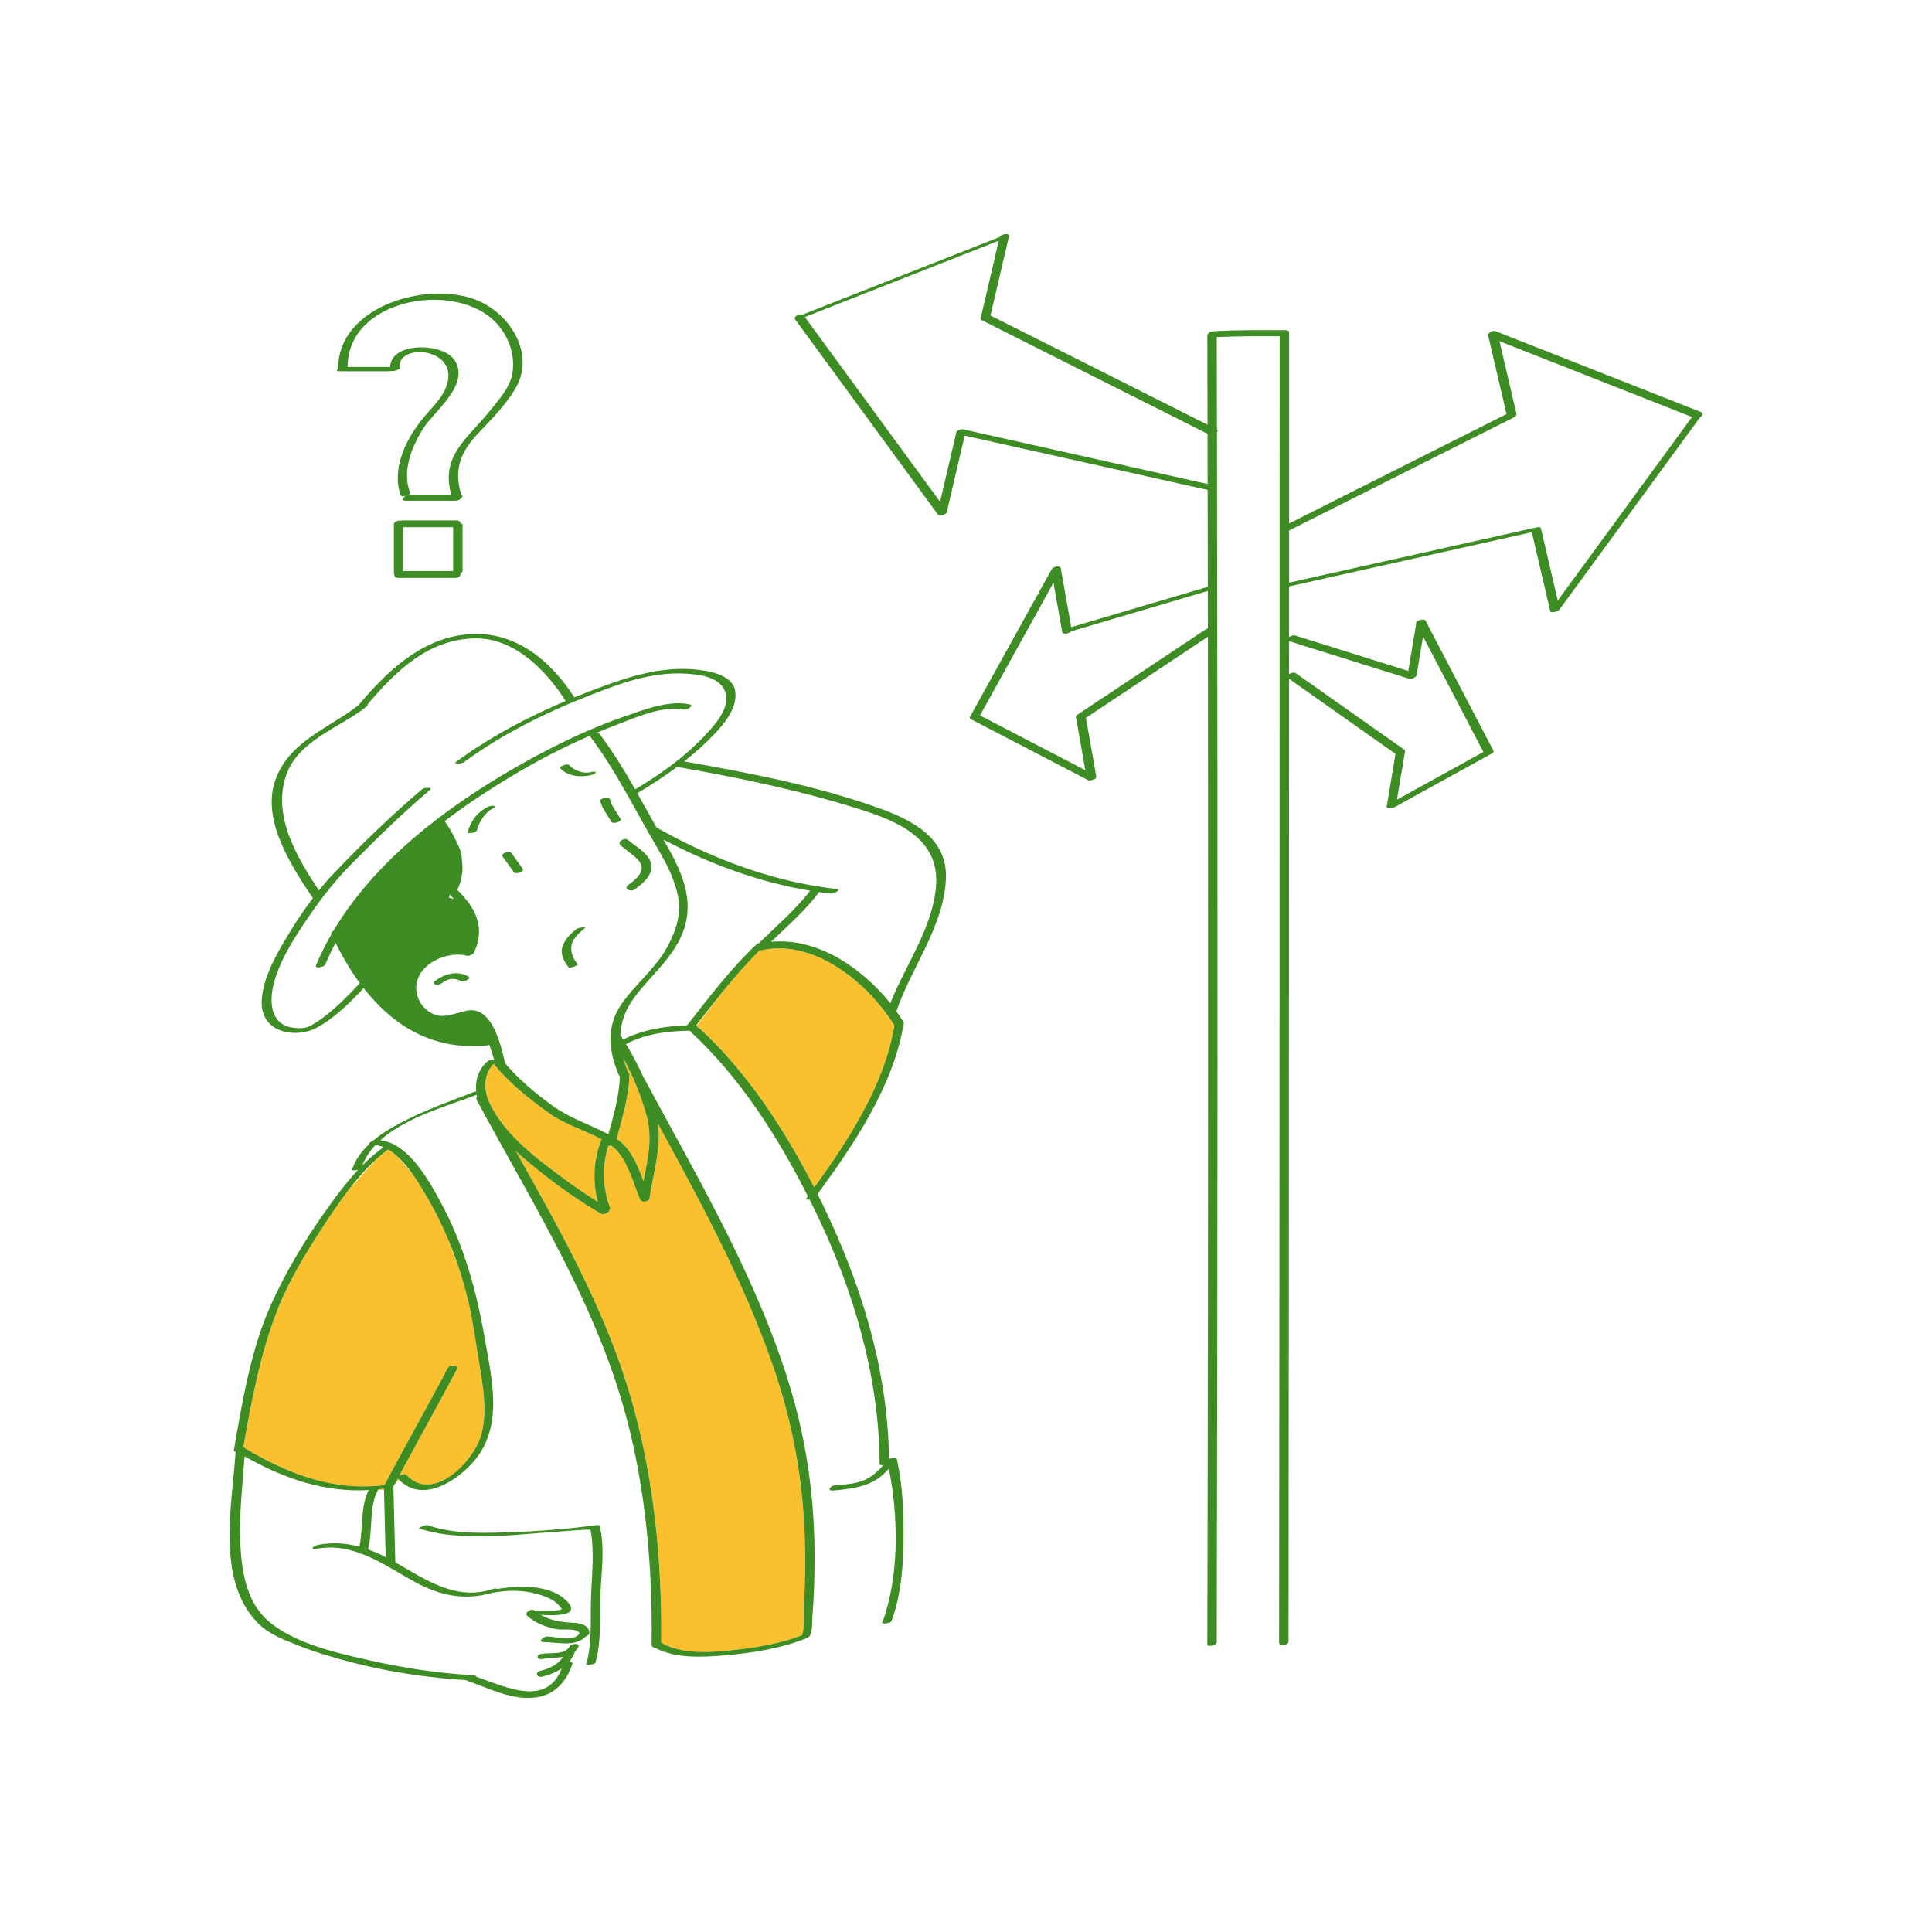 <?xml version="1.0" encoding="UTF-8" standalone="no"?>
<svg
   version="1.1"
   id="Layer_1"
   x="0px"
   y="0px"
   width="595.279px"
   height="595.281px"
   viewBox="0 0 595.279 595.281"
   enable-background="new 0 0 595.279 595.281"
   xml:space="preserve"
   sodipodi:docname="direction.svg"
   inkscape:version="1.2.1 (9c6d41e, 2022-07-14)"
   xmlns:inkscape="http://www.inkscape.org/namespaces/inkscape"
   xmlns:sodipodi="http://sodipodi.sourceforge.net/DTD/sodipodi-0.dtd"
   xmlns="http://www.w3.org/2000/svg"
   xmlns:svg="http://www.w3.org/2000/svg"><defs
   id="defs10059" /><sodipodi:namedview
   id="namedview10057"
   pagecolor="#505050"
   bordercolor="#ffffff"
   borderopacity="1"
   inkscape:showpageshadow="0"
   inkscape:pageopacity="0"
   inkscape:pagecheckerboard="1"
   inkscape:deskcolor="#505050"
   showgrid="false"
   inkscape:zoom="0.56558726"
   inkscape:cx="83.983505"
   inkscape:cy="341.23824"
   inkscape:window-width="1512"
   inkscape:window-height="916"
   inkscape:window-x="0"
   inkscape:window-y="38"
   inkscape:window-maximized="0"
   inkscape:current-layer="Layer_1" />
<path
   id="color_x5F_2"
   fill="#FBC02D"
   d="M190.016,350.959c1.645-6.599,3.787-12.932,3.914-19.818  c0.007-0.357-0.152-0.607-0.395-0.768c-0.461-1.082-0.838-2.148-1.173-3.207v-0.539c2.902,5.383,5.162,11.004,6.828,17.002  c1.944,7,0.436,13.555-0.936,20.299C196.411,358.967,194.18,353.479,190.016,350.959z M172.311,362.139  c3.868,2.869,7.833,5.638,11.92,8.199c-1.761-6.293-1.305-13.305,1.119-19.328c-5.342-2.816-11.313-4.541-16.235-8.072  c-6.112-4.385-12.075-9.159-16.874-14.982c-0.055-0.068-0.083-0.135-0.101-0.203c-2.854,2.776-3.139,7.178-1.854,10.822  C154.348,348.445,163.983,355.961,172.311,362.139z M247.962,473.564c-0.625-17.973-3.75-35.148-9.599-52.167  c-9.09-26.446-22.344-50.737-35.624-75.144c0.983,7.725-1.39,14.842-2.58,22.656c0.359,1.104-2.135,1.863-2.824,0.86  c-0.016-0.021-0.027-0.043-0.039-0.065c-0.017-0.029-0.038-0.055-0.052-0.086c-2.183-5.092-4.034-13.131-8.863-16.627  c-0.333,0.074-0.667,0.08-0.944,0.016c-1.967,6.146-1.799,13.129,0.537,19.1c0.109,0.28,0.003,0.543-0.222,0.76  c-0.054,0.771-1.775,1.574-2.639,1.064c-6.203-3.654-12.195-7.799-17.844-12.256c-2.771-2.186-5.632-4.5-8.341-6.994  c12.743,22.779,25.617,45.373,33.74,70.447c4.381,13.523,7.265,27.525,8.993,41.686c0.04,0.155,0.063,0.241,0.063,0.241l0.004,0.313  c1.542,12.873,2.137,25.871,1.996,38.767c6.406,3.724,15.4,3.009,22.446,2.237c7.048-0.771,14.262-1.941,20.903-4.52  c0.993-2.281,0.565-7.966,0.664-9.826C248.096,487.215,248.199,480.383,247.962,473.564z M188.481,345.793l-1.192,3.621  c0.068,0.035,0.137,0.067,0.204,0.104C187.818,348.271,188.152,347.033,188.481,345.793z M273.359,312.65  c-0.086-0.063-0.145-0.14-0.171-0.236c-8.674-11.844-23.765-22.97-38.611-19.608c-0.077,0.018-0.14,0.011-0.211,0.019  c-0.134,0.032-0.268,0.064-0.393,0.097c-4.129,4.06-7.9,8.44-11.542,12.934l-7.737,10.107c0.257,0.119,0.272,0.328,0.118,0.566  c0.271,0.008,0.508,0.069,0.659,0.209c14.733,13.646,26.249,31.234,35.404,49.152c10.721-14.816,21.771-31.895,24.696-49.945  C274.892,314.849,274.153,313.748,273.359,312.65z M116.469,458.918c-0.002,0.027-0.021,0.063-0.027,0.092  c0.733,0.033,1.37,0.061,1.885,0.082c-0.003-0.135-0.007-0.27-0.01-0.405C117.699,458.768,117.08,458.855,116.469,458.918z   M121.63,457.273l1.331-1.33c-0.134-0.135-0.269-0.264-0.4-0.408C122.252,456.115,121.94,456.695,121.63,457.273z M144.396,401.396  c-0.794-3.396-1.749-6.773-2.831-10.117l-3.272-8.898c-1.81-4.363-3.872-8.616-6.228-12.674c-1.188-2.049-2.806-4.899-4.757-7.682  l-4.907-5.75c-0.905-0.822-1.848-1.547-2.826-2.117c-1.188,0.889-2.332,1.849-3.442,2.853c-2.417,2.595-5.758,6.25-9.113,10.142  c-2.65,3.49-5.085,7.127-7.386,10.652c-4.32,6.621-8.622,13.521-11.983,20.754c-0.871,2.008-1.731,4.047-2.562,6.066  c-5.018,13.16-7.698,27.465-10.107,41.293c0.193,0.048,0.347,0.132,0.436,0.262c0,0,0,0,0.001,0  c13.524,8.035,27.219,13.35,43.037,11.398c6.361-12.082,13.134-23.941,19.491-36.026c0.642-1.22,3.584-1.095,2.792,0.411  c-5.774,10.977-11.879,21.775-17.719,32.716c0.706-0.399,1.873-0.629,2.244-0.226c2.849,3.108,6.292,3.5,9.652,2.336  c0.876-0.381,1.811-0.817,2.763-1.305c5.091-3.031,9.524-9.082,10.72-13.795c1.752-6.91,0.407-14.82-0.765-21.738  C146.588,413.785,145.822,407.49,144.396,401.396z" />
<path
   id="color_x5F_1"
   d="M141.979,302.271c-2.006-1.099-3.883-0.819-5.684,0.542c-0.573,0.434-1.323,0.709-2.049,0.549  c-0.556-0.121-0.796-0.676-0.285-1.063c2.992-2.262,6.852-3.354,10.316-1.459C145.5,301.51,142.836,302.74,141.979,302.271z   M523.858,128.542c-14.44,19.732-28.881,39.464-43.321,59.196c-0.274,0.688-2.719,1.25-2.874,0.585  c-1.897-8.115-3.794-16.23-5.691-24.345c-24.927,5.57-49.854,11.14-74.781,16.71c0,5.206-0.002,10.412-0.003,15.617  c0.511-0.394,1.312-0.674,1.836-0.51c11.632,3.644,23.265,7.287,34.896,10.931c0.814-4.885,1.629-9.769,2.444-14.654  c-0.386-0.739,2.281-1.672,2.856-0.83c0.027,0.015,0.044,0.032,0.041,0.053c6.972,13.35,13.941,26.699,20.912,40.049  c0.035,0.067,0.037,0.136,0.026,0.205c0.032,0.176-0.119,0.393-0.568,0.641c-10.005,5.52-20.01,11.038-30.016,16.557  c-0.3,0.166-0.75,0.23-1.179,0.216c-0.618,0.076-1.16-0.023-1.164-0.386c-0.069-0.105-0.06-0.23,0.048-0.37  c0.886-5.311,1.771-10.619,2.658-15.929c-10.933-7.709-21.863-15.419-32.796-23.128c-0.012,98.879-0.044,197.76-0.16,296.639  c-0.001,1.117-2.917,1.666-2.916,0.295c0.016-13.012,0.029-26.021,0.043-39.033c0.124-121.146,0.13-242.292,0.13-363.437  c-6.454-0.009-12.936-0.074-19.381,0.264c0.022,9.494,0.043,18.987,0.063,28.479c0.316,0.256,0.259,0.577,0.002,0.868  c0.005,2.174,0.011,4.348,0.016,6.522c0.007,3.383,0.008,6.767,0.015,10.149c0.065,0.087,0.063,0.185,0,0.288  c0.229,118.583,0.186,237.168-0.099,355.752c-0.002,1.098-2.9,1.633-2.897,0.775c0.029-12.381,0.059-24.762,0.083-37.143  c0.188-91.127,0.211-182.253,0.089-273.379c-12.526,8.332-25.056,16.665-37.583,24.996c1.062,5.994,2.121,11.987,3.182,17.981  c0.038,0.078,0.036,0.16,0.013,0.242c-0.116,0.844-2.176,1.389-2.752,0.857c-11.911-6.196-23.822-12.394-35.733-18.59  c-0.424-0.122-0.653-0.412-0.38-0.907c8.372-15.12,16.743-30.24,25.115-45.36c0.009-0.016,0.023-0.03,0.034-0.046  c0.493-0.819,2.349-1.182,2.725-0.405c0.067,0.088,0.098,0.196,0.086,0.324c1.06,5.985,2.118,11.971,3.176,17.957  c14.03-4.145,28.062-8.289,42.093-12.433c-0.016-9.95-0.038-19.9-0.057-29.85c-24.954-5.577-49.908-11.152-74.86-16.728  c-1.826,7.81-3.652,15.62-5.477,23.429c0.016,0.864-2.109,1.556-2.747,0.882c-0.063-0.045-0.108-0.103-0.139-0.168  c-14.626-19.985-29.252-39.972-43.879-59.958c-0.635-0.867,1.242-1.722,2.233-1.451c20.267-7.977,40.533-15.954,60.798-23.931  c0.433-0.976,3.126-1.34,2.86-0.204c-1.9,8.129-3.801,16.257-5.701,24.386c22.292,11.216,44.583,22.434,66.874,33.649  c-0.019-9.15-0.028-18.3-0.051-27.451c0-0.171,0.076-0.327,0.195-0.468c0.212-0.412,0.742-0.803,1.418-0.847  c7.53-0.483,15.119-0.349,22.66-0.35c0.494,0,0.924,0.276,0.924,0.786c0,12.972,0,25.944,0,38.916  c0,6.614-0.003,13.229-0.004,19.843c22.329-11.235,44.656-22.471,66.985-33.705c-1.875-8.02-3.75-16.039-5.625-24.058  c-0.044-0.098-0.052-0.2-0.04-0.304c0.001-0.011,0.001-0.021,0.003-0.033c0.008-0.04,0.02-0.08,0.032-0.12  c0.01-0.029,0.02-0.058,0.032-0.086c0.303-0.647,1.456-1.241,2.231-0.936c21.032,8.279,42.065,16.559,63.099,24.838  C524.933,127.293,524.572,128.077,523.858,128.542z M372.085,149.127c-0.009-5.155-0.018-10.31-0.029-15.465  c-23.186-11.666-46.369-23.332-69.556-34.999c-0.486-0.244-0.506-0.581-0.285-0.896c1.839-7.866,3.678-15.731,5.518-23.598  c-19.915,7.839-39.829,15.677-59.743,23.515c13.887,18.976,27.773,37.95,41.66,56.925c1.665-7.122,3.33-14.245,4.995-21.367  c0.19-0.813,2.184-1.267,2.758-0.803C322.297,138.002,347.191,143.564,372.085,149.127z M372.168,193.494  c-0.005-3.805-0.016-7.609-0.021-11.415c-14.057,4.152-28.112,8.304-42.168,12.455c-0.626,0.791-2.542,1.076-2.711,0.125  c-0.891-5.038-1.781-10.076-2.673-15.114c-7.545,13.628-15.091,27.257-22.637,40.885c10.816,5.626,21.632,11.253,32.447,16.88  c-0.946-5.349-1.894-10.697-2.838-16.046c-0.002-0.015,0.001-0.028,0-0.042c-0.17-0.306-0.085-0.685,0.475-1.057  c13.334-8.869,26.668-17.737,40.003-26.605C372.083,193.535,372.127,193.516,372.168,193.494z M397.188,197.537  c0,3.395-0.001,6.79-0.003,10.185c0.601-0.428,1.58-0.652,2.105-0.281c11.103,7.83,22.206,15.66,33.308,23.489  c0.412,0.29,0.44,0.625,0.256,0.925c-0.808,4.843-1.615,9.687-2.424,14.53c8.875-4.896,17.75-9.792,26.626-14.687  c-6.197-11.869-12.396-23.738-18.593-35.607c-0.653,3.918-1.307,7.836-1.96,11.754c0.112,0.667-1.459,1.56-2.309,1.294  c-12.296-3.852-24.592-7.703-36.888-11.554C397.26,197.571,397.229,197.552,397.188,197.537z M521.339,128.484  c-19.778-7.786-39.556-15.571-59.333-23.356c1.742,7.449,3.484,14.899,5.227,22.348c0.044,0.189-0.009,0.366-0.117,0.527  c-0.102,0.215-0.321,0.436-0.713,0.631c-23.069,11.608-46.14,23.216-69.208,34.824c0,5.356-0.003,10.711-0.003,16.067  c25.295-5.653,50.59-11.305,75.885-16.957c0.753-0.215,1.59-0.238,1.679,0.142c1.738,7.436,3.477,14.87,5.214,22.304  C493.759,166.17,507.549,147.328,521.339,128.484z M104.246,113.6c-0.026-0.071-0.044-0.148-0.044-0.238  c0.053-19.608,29.187-27.458,44.01-20.301c9.742,4.703,16.691,16.717,10.443,26.915c-2.89,4.718-6.772,8.805-10.597,12.763  c-5.586,5.779-8.415,11.02-6.075,19.162c0.057,0.198,0.001,0.386-0.13,0.554c1.537,0.158-0.166,1.824-1.32,1.824  c-5.187,0-10.374,0-15.562,0c-1.446,0-0.833-0.999,0.075-1.524c-0.683,0.191-1.388,0.241-1.522-0.078  c-1.478-3.523-1.088-8.095,0.01-11.65c1.489-4.822,4.079-8.902,7.302-12.755c2.34-2.797,5.142-5.363,6.533-8.824  c5.018-12.479-15.339-13.993-14.167-6.11c0.087,0.584-1.896,1.104-2.629,0.958c-0.187,0.056-0.361,0.092-0.5,0.092  c-5.187,0-10.374,0-15.562,0C103.418,114.386,103.666,113.966,104.246,113.6z M107.097,113.064c4.382,0,8.764,0,13.146,0  c0.14-7.825,16.06-7.419,19.653-2.32c5.303,7.524-5.999,15.845-9.401,21.145c-3.546,5.523-6.834,13.429-4.074,20.01  c0.067,0.161-0.19,0.37-0.574,0.556c0.067-0.01,0.135-0.019,0.199-0.019c4.325,0,8.651,0,12.977,0  c-3.364-12.159,5.116-17.304,11.938-25.873c2.746-3.449,6.14-7.046,6.912-11.556c1.058-6.182-1.625-12.688-6.323-16.808  c-13.091-11.483-44.389-5.739-44.444,14.818C107.105,113.035,107.099,113.048,107.097,113.064z M141.883,176.627  c0.161,0.619-0.448,1.439-1.479,1.439c-5.89,0-11.78,0-17.67,0c-0.993,0-1.338-0.54-1.224-1.075  c-0.091-0.124-0.146-0.277-0.146-0.468c0-4.999,0-9.998,0-14.996c0-0.778,1.274-1.263,2.14-1.095c0.169-0.057,0.359-0.09,0.564-0.09  c5.532,0,11.064,0,16.597,0c0.953,0,1.303,0.492,1.229,0.999c0.363-0.005,0.625,0.055,0.625,0.197c0,4.82,0,9.641,0,14.461  C142.52,176.251,142.252,176.464,141.883,176.627z M139.621,162.441c-5.111,0-10.223,0-15.334,0c0,4.503,0,9.007,0,13.509  c5.111,0,10.223,0,15.334,0C139.621,171.448,139.621,166.945,139.621,162.441z M177.6,286.243c-1.87,1.543-3.703,3.26-4.362,5.671  c-0.602,2.2,0.599,4.309,1.855,6.013c0.493,0.669,3.07-0.542,2.897-0.776c-1.203-1.632-2.108-3.314-1.965-5.392  c0.168-2.424,2.472-4.373,4.183-5.786C180.777,285.504,178.112,285.819,177.6,286.243z M191.25,260.505  c1.763,1.545,3.816,2.774,5.404,4.512c2.802,3.065-0.574,5.855-3.086,7.669c-1.595,1.152,0.749,2.248,1.939,1.388  c2.66-1.92,6.273-4.854,4.914-8.568c-1.092-2.981-4.693-4.735-6.947-6.712C192.467,257.913,189.967,259.38,191.25,260.505z   M158.368,268.784c0.537,0.721,3.335-0.244,2.702-1.094c-1.214-1.629-2.348-3.316-3.562-4.945c-0.537-0.721-3.335,0.244-2.702,1.094  C156.021,265.467,157.154,267.155,158.368,268.784z M188.341,253.194c0.463,0.885,3.252-0.101,2.897-0.776  c-1.106-2.113-2.837-3.952-3.363-6.33c-0.189-0.857-3.098-0.127-2.896,0.776C185.503,249.241,187.235,251.083,188.341,253.194z   M151.953,248.256c-0.711-0.028-1.434,0.21-2.049,0.549c-3.086,1.706-4.843,4.271-5.858,7.617c-0.179,0.59,2.635,0.227,2.858-0.509  c0.924-3.045,2.389-5.455,5.22-7.02C152.626,248.618,152.479,248.279,151.953,248.256z M182.193,238.808  c0.241-0.063,1.448-0.392,1.33-0.831c-0.118-0.441-1.326-0.118-1.567-0.055c-2.185,0.571-5.188-0.578-6.627-2.226  c-0.472-0.54-3.172,0.479-2.731,0.983C174.829,239.235,179.088,239.62,182.193,238.808z M291.459,270.557  c-0.552,14.835-10.619,27.394-15.268,41.055c0.771,1.078,1.499,2.168,2.167,3.26c0.213,0.348,0.176,0.682,0,0.963  c-3.195,18.94-15.269,36.795-26.458,52.078c0.506,1.014,1.011,2.025,1.502,3.039c11.891,24.484,20.201,51.188,20.514,78.58  c0.505-0.246,1.28-0.373,1.82-0.32c0.273,0.006,0.475,0.07,0.544,0.199c0.045,0.053,0.063,0.115,0.056,0.188  c1.696,7.684,2.132,15.787,2.073,23.632c-0.065,8.802-0.63,17.89-3.704,26.22c-0.275,0.746-3.062,1.055-2.859,0.506  c5.227-14.166,5.026-32.396,2.047-47.392c-1.783,1.896-3.797,3.571-6.236,4.554c-3.493,1.405-7.194,1.793-10.917,2.141  c-2.011,0.188-1.011-1.457,0.4-1.588c3.086-0.287,6.517-0.407,9.376-1.729c2.268-1.047,4.043-2.673,5.649-4.508  c-0.602,0.074-1.127-0.037-1.13-0.408c-0.17-27.015-8.104-53.709-19.843-77.882c-0.573-1.181-1.157-2.362-1.749-3.542  c-0.693,0.081-1.301,0.031-1.187-0.123c0.22-0.299,0.443-0.605,0.664-0.908c-9.344-18.467-20.945-36.632-36.146-50.711  c-0.103-0.094-0.137-0.195-0.127-0.298c-6.732,0.089-13.771,0.907-19.772,4.14c2.046,3.327,3.865,6.766,5.423,10.319  c0.049,0.034,0.091,0.073,0.118,0.125c16.347,30.476,34.111,60.265,44.489,93.491c5.402,17.295,7.978,34.768,8.064,52.885  c0.031,6.445-0.1,12.912-0.651,19.338c-0.129,1.51,0.138,5.137-0.984,6.395c-0.065,0.072-0.149,0.142-0.245,0.207  c-0.134,0.104-0.321,0.209-0.585,0.313c-8.006,3.173-16.819,4.571-25.357,5.284c-6.732,0.563-15.125,1.007-21.323-2.359  c-0.57-0.049-1.048-0.344-1.04-0.961c0.325-27.133-2.43-55.012-11.014-80.831c-10.332-31.077-27.494-58.336-42.881-86.974  c-0.202-0.377-0.129-0.729,0.088-1.021c-0.044-0.193-0.083-0.387-0.118-0.58c-8.79,3.374-21.802,6.87-29.68,14.008  c8.593,0.885,14.872,12.202,18.444,18.768c7.266,13.355,11.1,27.197,13.693,42.068c2.371,13.592,6.19,28.551-4.556,39.426  c-5.641,5.707-15.021,11.133-21.799,4.345c-0.134-0.134-0.269-0.265-0.4-0.407c-0.309,0.58-0.62,1.158-0.931,1.737  c-0.138,0.259-0.277,0.515-0.413,0.772c0.194,7.771,0.388,15.545,0.581,23.316l0.001,0.001c9.284,5.33,18.832,12.022,30.005,8.224  c0.532-0.18,1.201-0.164,1.586-0.029c6.821-1.157,16.54-1.32,21.396,3.893c4.211,4.521-3.686,4.363-8.147,4.105  c2.803,1.66,5.992,2.246,9.298,2.395c2.11,0.094,5.126,0.307,5.644,2.832c0.131,0.637-0.359,1.141-0.974,1.383  c-3.557,3.453-8.568,1.807-13.125,1.775c-1.961-0.014-0.026-1.725,1.107-1.717c2.944,0.02,7.772,1.791,9.943-0.85  c0.018-0.021,0.042-0.039,0.063-0.061c-0.754-1.814-5.224-1.034-6.859-1.311c-3.305-0.557-6.595-1.84-9.163-3.994  c-1.321-1.109,1.16-2.627,2.216-1.74c0.103,0.086,0.213,0.154,0.317,0.236c0.345-0.127,0.658-0.22,0.813-0.227  c0.829-0.034,7.64,0.23,7.091-0.631c-1.056-1.652-2.81-2.807-4.604-3.535c-5.442-2.203-11.213-2.428-16.931-1.297  c-8.228,2.379-15.905,0.824-23.503-3.313c-2.882-1.568-5.74-3.32-8.641-4.949c-0.196-0.035-0.341-0.109-0.399-0.227  c-2.463-1.369-4.961-2.635-7.534-3.607c-0.474,0.021-0.881-0.082-1.004-0.354c-4.095-1.416-8.386-2.051-13.045-1.125  c-2.02,0.4-0.704-0.982,0.498-1.223c4.518-0.897,8.784-0.574,12.892,0.541c1.21-5.689,0.216-12.223,2.867-17.435  c-13.795,0.722-26.104-3.556-38.257-10.405c-0.619,8.883-1.709,17.803-1.313,26.707c0.369,8.271,1.764,17.885,8.3,23.735  c8.062,7.216,21.285,10.089,31.54,12.417c10.53,2.391,21.213,3.971,31.995,4.602c0.604,0.035,0.825,0.205,0.813,0.422  c9.325,3.238,21.713,9.453,26.418-2.568c-1.794,1.242-3.917,2.07-6.054,2.572c-1.778,0.42-2.283-1.396-0.487-1.818  c2.817-0.664,5.383-1.914,6.936-4.28c-2.083,0.38-4.4,0.284-6.319,0.662c-1.751,0.345-2.213-1.208-0.418-1.562  c2.594-0.51,7.319,0.418,8.732-2.313c0.465-0.899,3.38-1.173,2.713,0.116c-0.314,0.607-0.703,1.09-1.139,1.492  c0.021,0.135,0,0.291-0.076,0.473c-0.423,1.021-0.997,1.922-1.682,2.713c0.666-0.055,1.218,0.111,1.062,0.591  c-1.747,5.308-5.314,9.452-11.09,10.286c-7.491,1.08-14.333-2.703-21.23-5.061c-0.165-0.057-0.254-0.129-0.292-0.213  c-11.742-0.74-23.486-2.439-34.884-5.369c-5.875-1.51-11.726-3.224-17.364-5.478c-4.16-1.663-8.625-3.338-11.868-6.569  c-13.227-13.181-8.1-36.367-7.057-53.021c-0.349-0.018-0.586-0.114-0.551-0.319c2.625-15.095,5.276-31.372,11.661-45.384  c4.468-9.803,10.081-19.205,16.305-27.989c3.172-4.476,6.52-9.038,10.328-13.11c-0.885,0.254-1.979,0.243-1.83-0.188  c1.03-2.99,2.895-5.514,5.177-7.674c-0.188-0.279,0.583-0.856,1.289-1.141c2.627-2.205,5.653-4.01,8.56-5.535  c7.208-3.785,14.843-6.509,22.422-9.43c0.242-0.094,0.513-0.143,0.772-0.16c-0.357-3.523,0.769-7.08,3.643-9.428  c0.335-0.273,1.246-0.436,1.898-0.395c-0.418-1.533-0.917-3.053-1.485-4.539c-0.167,0.067-0.347,0.117-0.538,0.135  c-16.691,1.734-29.083-5.99-38.191-17.639c-4.262,4.549-9.566,9.781-14.926,12.426c-2.003,0.988-4.412,1.425-6.636,1.357  c-5.91-0.178-10.225-3.75-9.845-9.994c0.36-5.932,3.15-11.619,6.064-16.685c2.898-5.038,6.112-10.104,9.693-14.83  c-6.767-10.077-16.448-24.833-11.166-37.434c4.75-11.332,16.207-14.936,25.161-21.968c8.831-10.429,19.472-20.785,33.976-21.918  c14.281-1.115,25.259,8.038,32.602,19.456c2.644-1.078,5.308-2.113,7.991-3.104c10.725-3.957,21.042-7.048,32.594-5.037  c3.252,0.566,8.221,2.123,8.931,5.961c0.936,5.061-3.068,10.027-6.324,13.452c-2.887,3.037-6.047,5.843-9.365,8.464  c20.012,3.495,40.482,7.451,59.647,14.25C280.589,252.464,291.926,257.99,291.459,270.557z M118.841,479.762  c-0.172-6.889-0.343-13.779-0.515-20.67c-0.003-0.137-0.007-0.271-0.01-0.406c-0.617,0.082-1.236,0.169-1.847,0.23  c-0.002,0.029-0.021,0.063-0.027,0.092c-0.014,0.072-0.023,0.145-0.068,0.23c-2.768,5.355-1.414,12.385-2.992,18.148  C115.229,478.045,117.044,478.85,118.841,479.762z M122.4,356.274c-0.905-0.821-1.848-1.548-2.826-2.118  c-1.188,0.891-2.332,1.85-3.442,2.854c-3.34,3.02-6.346,6.496-9.113,10.141c-2.65,3.49-5.085,7.127-7.386,10.652  c-4.32,6.621-8.622,13.523-11.983,20.754c-0.65,1.4-1.278,2.809-1.851,4.234c-0.244,0.606-0.476,1.219-0.709,1.832  c-5.018,13.162-7.698,27.465-10.107,41.295c0.193,0.047,0.347,0.131,0.436,0.26c0,0,0,0,0.001,0  c13.524,8.035,27.219,13.35,43.037,11.398c6.361-12.082,13.134-23.941,19.491-36.025c0.642-1.221,3.584-1.096,2.792,0.41  c-5.774,10.977-11.879,21.775-17.719,32.717c0.706-0.4,1.873-0.629,2.244-0.226c2.849,3.108,6.292,3.499,9.652,2.335  c0.933-0.322,1.858-0.766,2.763-1.305c5.091-3.031,9.524-9.082,10.72-13.795c1.752-6.909,0.407-14.82-0.765-21.737  c-1.045-6.168-1.812-12.462-3.237-18.556c-0.794-3.396-1.749-6.773-2.831-10.118c-0.973-3.007-2.062-5.978-3.272-8.897  c-1.81-4.363-3.872-8.617-6.228-12.674c-1.188-2.049-2.806-4.9-4.757-7.682C125.849,359.945,124.203,357.91,122.4,356.274z   M115.7,352.799c-1.739,1.854-3.136,3.936-4.063,6.297c2.037-2.057,4.209-3.959,6.556-5.631  C117.382,353.123,116.55,352.895,115.7,352.799z M157.666,237.131c10.958-6.364,22.432-12.112,34.426-16.262  c6.021-2.083,13.819-5.228,20.342-3.85c1.667,0.352-0.799,1.826-1.761,1.623c-6.412-1.354-14.931,2.48-20.728,4.691  c-2.19,0.835-4.361,1.724-6.521,2.64c0.548-0.136,1.074-0.147,1.286,0.132c4.106,5.44,7.63,11.221,10.989,17.105  c7.505-4.472,15-9.776,21-16.086c2.97-3.124,8.4-8.753,6.885-13.65c-1.239-4.006-5.882-5.264-9.616-5.697  c-11.784-1.37-21.897,2.385-32.731,6.653c-13.608,5.361-26.568,11.822-38.393,20.481c-0.578,0.423-3.491,0.687-2.255-0.219  c10.452-7.654,21.83-13.684,33.698-18.703c-6.003-9.462-15.844-19.517-27.977-19.296c-14.399,0.262-24.371,10.111-33.038,20.317  c0.14,0.15,0.102,0.365-0.259,0.653c-8.171,6.523-21.175,10.39-24.882,21.303c-4.238,12.476,3.349,25.201,10.125,35.384  c1.483-1.839,3.026-3.615,4.636-5.301c8.593-9.001,17.707-17.85,27.197-25.905c0.621-0.527,3.513-0.712,2.284,0.33  c-8.492,7.208-16.582,15.124-24.398,23.049c-3.087,3.13-5.913,6.47-8.563,9.955c-0.052,0.155-0.166,0.299-0.323,0.428  c-1.544,2.047-3.031,4.144-4.474,6.276c-4.011,5.932-8.136,12.293-10.112,19.256c-1.581,5.572-1.528,13.176,5.678,14.209  c1.681,0.24,3.849,0.301,5.399-0.545c5.437-2.965,10.961-8.516,15.125-13.025c0.044-0.049,0.108-0.094,0.179-0.139  c-2.821-3.827-5.312-8.03-7.502-12.432c-1.143,2.161-2.198,4.372-3.146,6.64c-0.409,0.978-3.308,1.315-2.902,0.345  c1.386-3.318,2.987-6.527,4.772-9.629c-0.007-0.016-0.015-0.031-0.022-0.046c-0.163-0.352,0.141-0.699,0.607-0.938  C115.321,265.563,136.699,249.309,157.666,237.131z M153.489,319.861l0.097,0.109c0,0-0.026,0.005-0.054,0.01  c1.002,2.771,1.649,5.627,2.095,7.614c0.003,0.013,0,0.026,0.003,0.04c4.273,4.994,9.402,9.313,14.732,13.137  c5.218,3.743,11.302,5.686,16.926,8.643c0.068,0.035,0.137,0.068,0.204,0.104c0.325-1.246,0.659-2.486,0.988-3.725  c1.239-4.67,2.381-9.318,2.5-14.248c-0.126-0.041-0.222-0.105-0.266-0.207c-3.193-7.393-4.019-15.068,0.769-21.957  c4.268-6.143,10.4-10.885,14.046-17.476c2.447-4.424,4.398-9.831,3.522-14.955c-0.999-5.84-3.74-10.99-6.724-16.043  c-6.75-11.434-12.483-23.383-20.517-34.025c-0.056-0.074,0.053-0.199,0.255-0.335c-8.49,3.677-16.729,7.955-24.647,12.723  c-6.871,4.137-13.788,8.699-20.396,13.736c1.483,2.145,2.799,4.377,3.772,6.678c0.885,1.599,1.512,3.356,1.5,5.11  c0.472,3.065,0.132,6.215-1.392,9.405c5.541,5.363,8.729,11.453,5.229,19.133c-0.001,0.004-0.003,0.007-0.005,0.011  c-0.001,0.003-0.002,0.006-0.004,0.01c0,0.001-0.002,0.002-0.002,0.003c-0.22,0.614-1.525,1.316-2.294,1.115  c-6.013-1.583-15.266,2.489-15.577,9.598c-0.152,3.473,1.931,6.756,5.098,8.289c3.468,1.678,7.167-0.33,10.586-0.988  C148.813,310.428,151.707,314.99,153.489,319.861z M139.89,277.028c-0.43-0.477-0.874-0.949-1.345-1.415  c-0.178,0.634-0.23,0.934-0.23,0.934S138.962,276.689,139.89,277.028z M192.362,326.629c-0.134-0.248-0.261-0.5-0.398-0.746  c0.114,0.424,0.263,0.854,0.398,1.283c0.335,1.059,0.712,2.125,1.173,3.207c0.242,0.159,0.401,0.408,0.395,0.768  c-0.127,6.887-2.27,13.221-3.914,19.818c4.165,2.521,6.396,8.008,8.239,12.969c1.371-6.743,2.879-13.297,0.935-20.297  C197.524,337.631,195.264,332.01,192.362,326.629z M185.35,351.01c-5.342-2.816-11.313-4.541-16.235-8.072  c-6.112-4.385-12.075-9.158-16.874-14.982c-0.055-0.067-0.083-0.135-0.101-0.203c-2.854,2.777-3.139,7.178-1.853,10.822  c4.061,9.871,13.696,17.387,22.023,23.564c3.868,2.869,7.833,5.639,11.92,8.199C182.469,364.045,182.926,357.033,185.35,351.01z   M201.729,467.371c1.542,12.871,2.137,25.871,1.996,38.766c6.406,3.725,15.4,3.008,22.446,2.236  c7.048-0.77,14.262-1.939,20.903-4.518c0.993-2.281,0.565-7.967,0.664-9.828c0.359-6.812,0.462-13.645,0.225-20.463  c-0.625-17.971-3.75-35.147-9.599-52.166c-9.09-26.447-22.344-50.738-35.624-75.144c0.983,7.724-1.39,14.841-2.58,22.655  c0.359,1.104-2.135,1.863-2.824,0.861c-0.016-0.021-0.027-0.043-0.039-0.066c-0.017-0.029-0.038-0.055-0.052-0.086  c-2.183-5.092-4.034-13.13-8.863-16.626c-0.333,0.073-0.667,0.08-0.944,0.015c-1.967,6.146-1.799,13.131,0.537,19.1  c0.109,0.281,0.003,0.543-0.222,0.76c-0.054,0.771-1.775,1.574-2.639,1.064c-6.203-3.654-12.195-7.799-17.844-12.256  c-2.771-2.186-5.632-4.498-8.341-6.994c12.743,22.779,25.617,45.373,33.74,70.447c4.381,13.523,7.265,27.525,8.993,41.686  C201.686,466.998,201.706,467.185,201.729,467.371z M233.134,290.921c0.161-0.15,0.429-0.265,0.733-0.341  c5.342-5.269,11.186-10.142,15.742-16.135c-15.71-2.597-31.17-8.315-45.212-15.763c0.278,0.482,0.549,0.968,0.83,1.448  c5.466,9.374,9.44,19.022,4.153,29.405c-3.525,6.925-9.443,11.705-13.979,17.863c-2.838,3.854-4.159,7.764-4.273,11.799  c0.133,0.047,0.241,0.117,0.307,0.217c0.189,0.291,0.368,0.588,0.554,0.879c6.091-3.057,12.924-4.133,19.71-4.379  C218.473,307.271,225.12,298.477,233.134,290.921z M234.366,292.825c-0.11,0.012-0.225,0.033-0.325,0.028  c-0.023,0.022-0.045,0.046-0.068,0.069c-4.129,4.06-7.9,8.44-11.542,12.934c-2.685,3.313-5.302,6.682-7.931,10.039  c0.083,0.016,0.137,0.043,0.193,0.068c0.257,0.119,0.272,0.329,0.118,0.566c0.271,0.008,0.508,0.07,0.659,0.209  c14.733,13.646,26.249,31.234,35.404,49.152c10.721-14.816,21.771-31.895,24.696-49.945c-0.679-1.096-1.417-2.197-2.211-3.293  c-0.086-0.063-0.145-0.141-0.171-0.238c-8.674-11.844-23.765-22.969-38.611-19.607C234.5,292.824,234.438,292.816,234.366,292.825z   M264.794,249.313c-18.289-5.785-37.284-9.723-56.171-13.017c-3.928,2.941-8.054,5.627-12.239,8.079  c-0.006,0.004-0.015,0.007-0.021,0.01c1.988,3.51,3.935,7.047,5.912,10.569c14.985,8.52,31.833,15.17,48.979,18.047  c0.522-0.106,1.093-0.024,1.43,0.227c1.721,0.267,3.443,0.51,5.168,0.698c1.569,0.171-1.032,1.5-1.817,1.415  c-1.226-0.134-2.451-0.288-3.674-0.461c-4.243,5.711-9.672,10.389-14.782,15.31c14.108-1.362,27.906,7.863,36.733,18.93  c4.708-11.861,13.047-23.175,14.098-36.009C289.614,258.387,276.624,253.054,264.794,249.313z M183.904,469.899  c-8.499,1.146-17.064,1.829-25.633,2.147c-8.609,0.322-18.201,0.771-26.461-2.1c-0.796-0.275-2.871,0.904-2.74,0.951  c8.132,2.824,17.441,2.488,25.921,2.277c2.59-0.063,26.87-2.209,26.945-1.832c1.329,6.656,0.363,14.317,0.156,21.039  c-0.199,6.455,0.354,14.096-1.442,20.369c-0.134,0.469,2.655,0.131,2.849-0.547c1.824-6.373,1.273-14.044,1.491-20.6  c0.221-6.656,1.519-15.051-0.28-21.572C184.646,469.797,184.048,469.881,183.904,469.899z"
   fill="#0984E3"
   style="fill:#3e8d24;fill-opacity:1" />
</svg>
